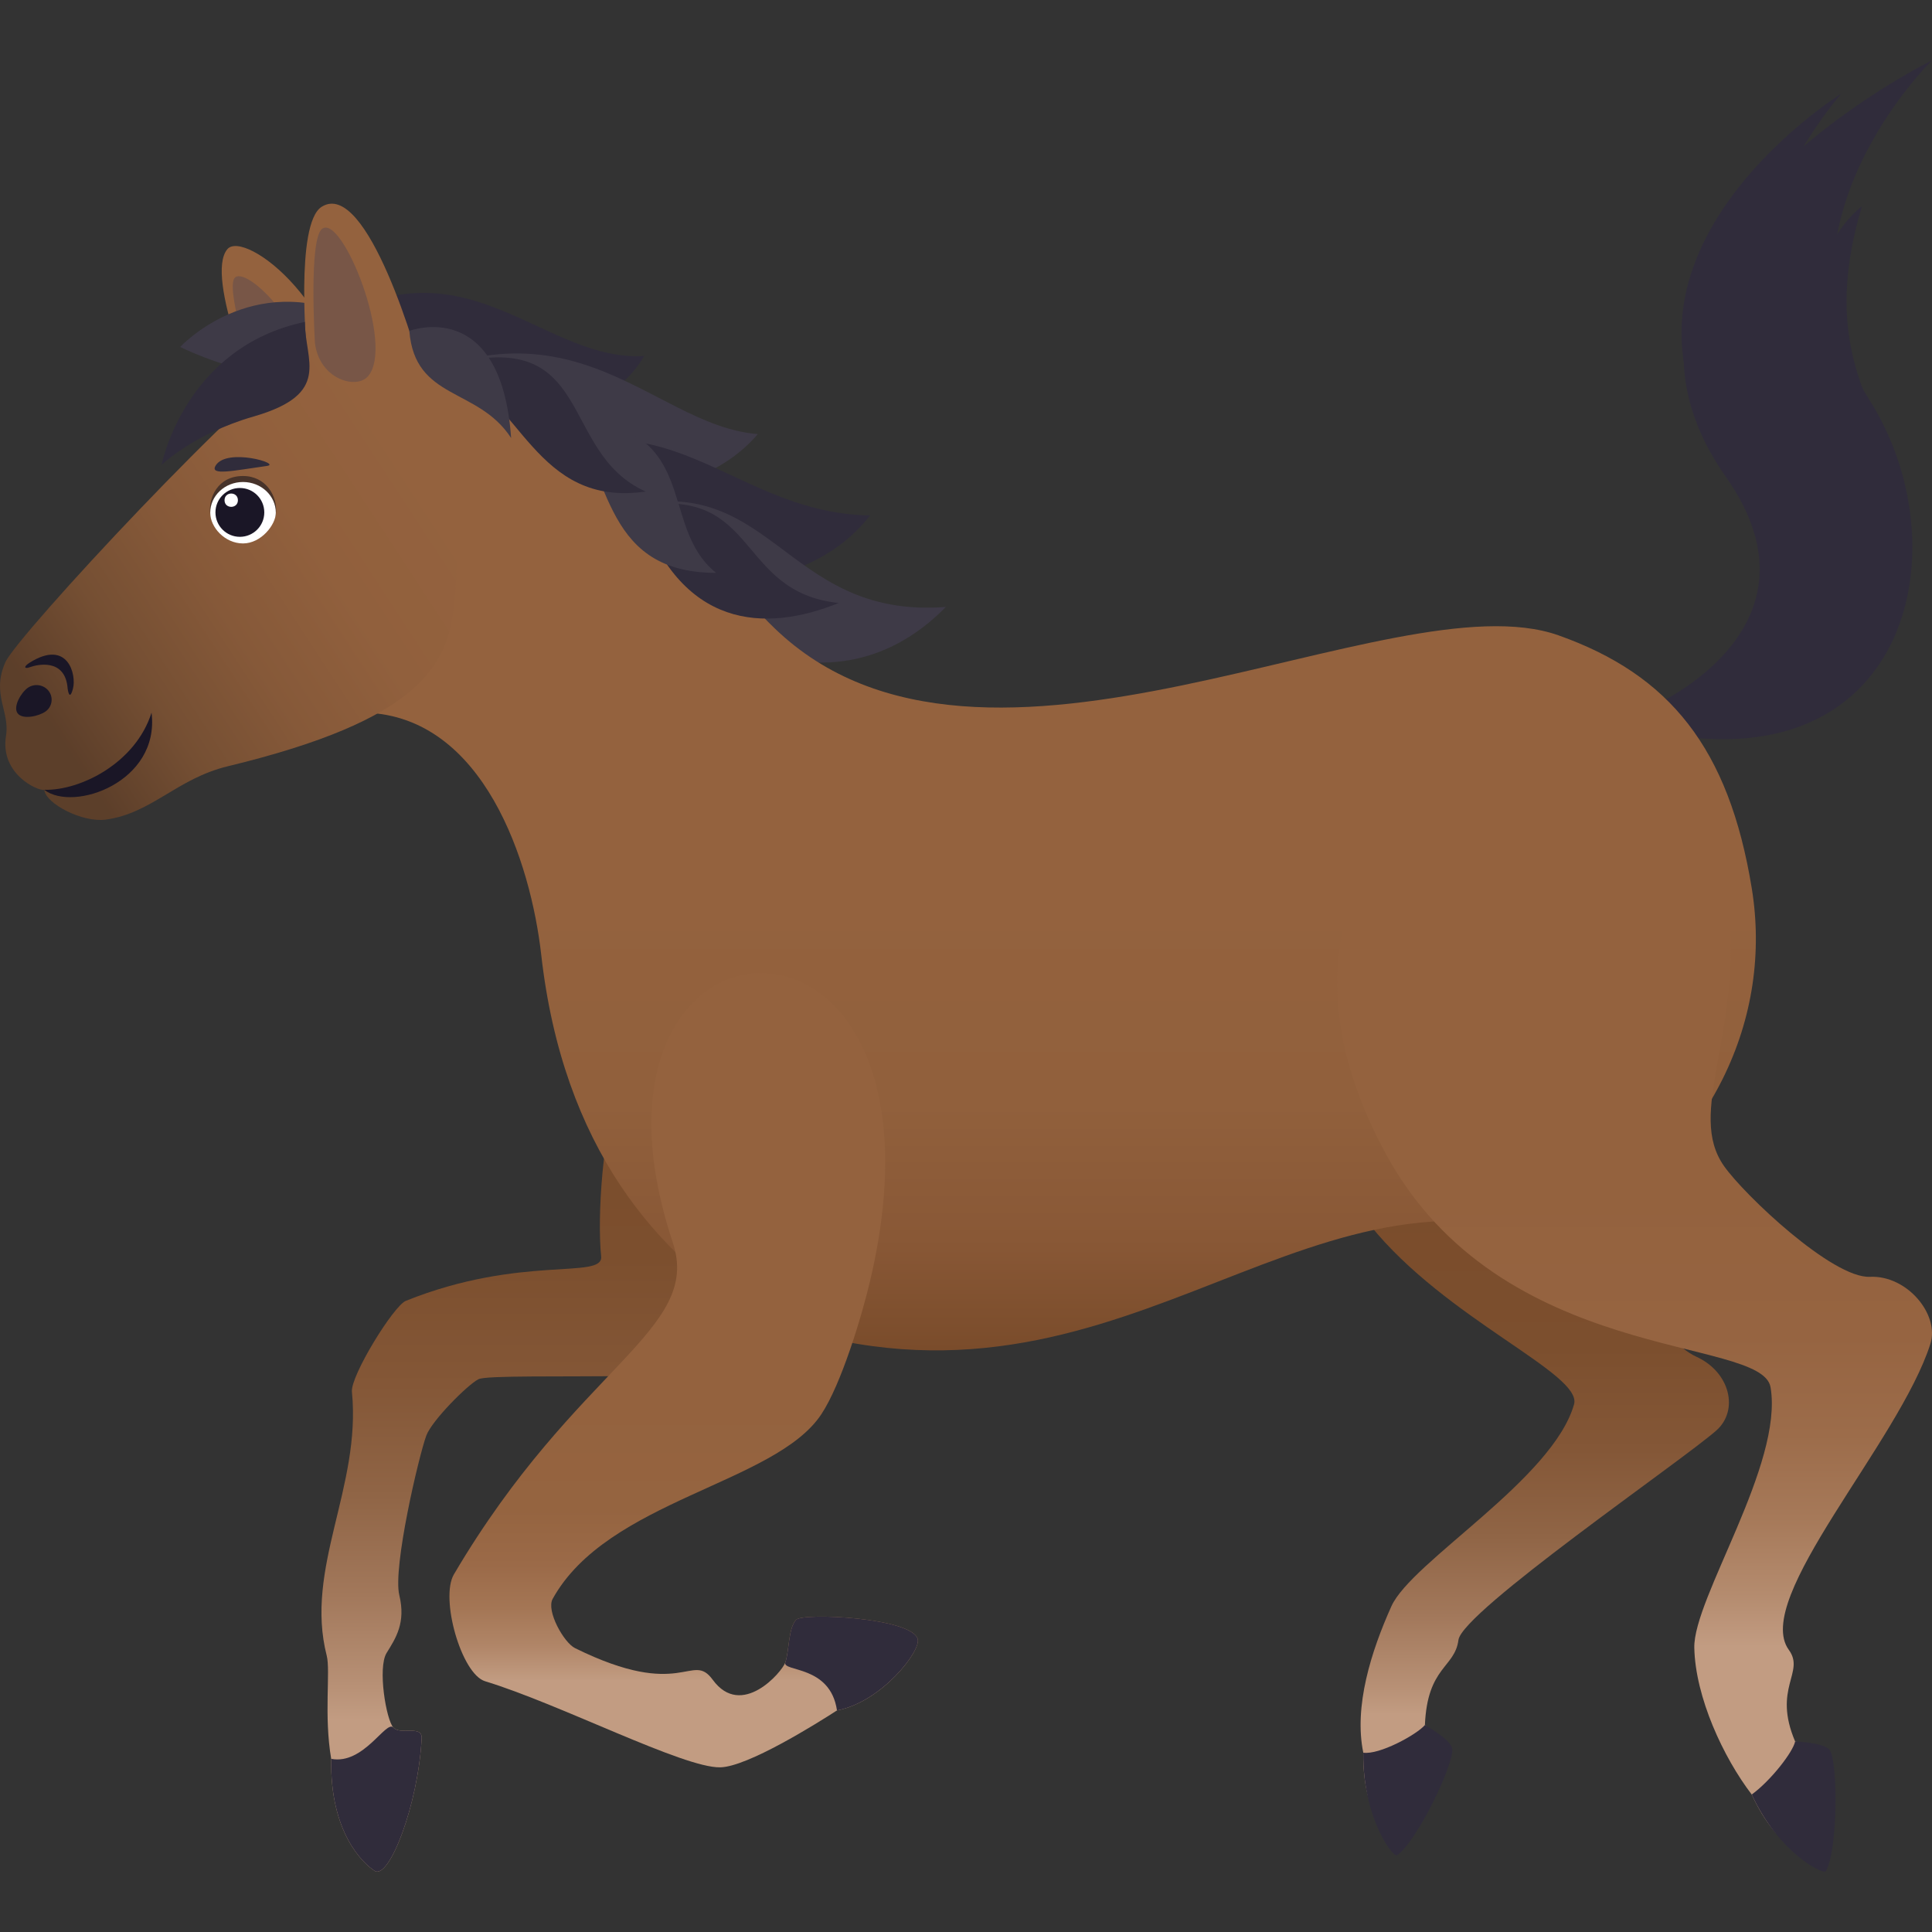 <?xml version="1.0" encoding="utf-8"?>
<!-- Generator: Adobe Illustrator 15.0.0, SVG Export Plug-In . SVG Version: 6.00 Build 0)  -->
<!DOCTYPE svg PUBLIC "-//W3C//DTD SVG 1.1//EN" "http://www.w3.org/Graphics/SVG/1.1/DTD/svg11.dtd">
<svg version="1.1" id="Layer_1" xmlns:x="http://ns.adobe.com/Extensibility/1.0/" xmlns:i="http://ns.adobe.com/AdobeIllustrator/10.0/" xmlns:graph="http://ns.adobe.com/Graphs/1.0/"
	 xmlns="http://www.w3.org/2000/svg" xmlns:xlink="http://www.w3.org/1999/xlink" xmlns:a="http://ns.adobe.com/AdobeSVGViewerExtensions/3.0/"
	 x="0px" y="0px" width="64px" height="64px" viewBox="0 0 64 64" enable-background="new 0 0 64 64" xml:space="preserve">
<rect x="0" y="0" width="64" height="64" fill="#333333" stroke="none"/>
<linearGradient id="SVGID_1_" gradientUnits="userSpaceOnUse" x1="18.929" y1="61.999" x2="18.929" y2="35.267">
	<stop  offset="0.188" style="stop-color:#C29C82"/>
	<stop  offset="0.228" style="stop-color:#B89176"/>
	<stop  offset="0.342" style="stop-color:#A2785B"/>
	<stop  offset="0.465" style="stop-color:#906546"/>
	<stop  offset="0.602" style="stop-color:#845737"/>
	<stop  offset="0.761" style="stop-color:#7C4F2E"/>
	<stop  offset="1" style="stop-color:#7A4C2B"/>
	<a:midPointStop  offset="0.188" style="stop-color:#C29C82"/>
	<a:midPointStop  offset="0.217" style="stop-color:#C29C82"/>
	<a:midPointStop  offset="1" style="stop-color:#7A4C2B"/>
</linearGradient>
<path fill="url(#SVGID_1_)" d="M12.41,61.974c0.481,0.308,1.443-2.194,1.558-4.385c0.026-0.463-0.7-0.099-0.938-0.362
	c-0.239-0.262-0.524-1.973-0.225-2.468c0.305-0.493,0.644-1.002,0.423-1.916c-0.223-0.914,0.645-4.609,0.893-5.285
	c0.186-0.503,1.364-1.681,1.725-1.868c0.509-0.27,9.901,0.244,11.195-0.815c1.295-1.06-5.272-12.044-6.448-9.111
	c-0.656,1.635-0.809,4.625-0.679,5.853c0.082,0.783-2.645-0.063-6.47,1.475c-0.407,0.165-1.837,2.487-1.786,3.013
	c0.313,3.166-1.579,5.84-0.834,8.745c0.127,0.504-0.099,1.984,0.148,3.416C10.925,60.711,12.031,61.732,12.41,61.974z"/>
<path fill="#302C3B" d="M12.41,61.974c0.481,0.308,1.443-2.194,1.558-4.385c0.026-0.463-0.7-0.099-0.938-0.362
	c-0.239-0.262-0.98,1.244-2.058,1.037C10.925,60.711,12.031,61.732,12.41,61.974z"/>
<linearGradient id="SVGID_2_" gradientUnits="userSpaceOnUse" x1="51.172" y1="60.788" x2="51.172" y2="39.578">
	<stop  offset="0.188" style="stop-color:#C29C82"/>
	<stop  offset="0.228" style="stop-color:#B89176"/>
	<stop  offset="0.342" style="stop-color:#A2785B"/>
	<stop  offset="0.465" style="stop-color:#906546"/>
	<stop  offset="0.602" style="stop-color:#845737"/>
	<stop  offset="0.761" style="stop-color:#7C4F2E"/>
	<stop  offset="1" style="stop-color:#7A4C2B"/>
	<a:midPointStop  offset="0.188" style="stop-color:#C29C82"/>
	<a:midPointStop  offset="0.217" style="stop-color:#C29C82"/>
	<a:midPointStop  offset="1" style="stop-color:#7A4C2B"/>
</linearGradient>
<path fill="url(#SVGID_2_)" d="M56.187,44.94c-1.134-0.517-2.906-3.208-3.101-4.377c-0.359-2.17-6.848-0.096-7.696,0.026
	c2.514,3.125,7.041,4.913,6.752,5.932c-0.706,2.487-5.382,5.203-6.05,6.688c-0.667,1.482-1.249,3.313-0.931,4.851
	c-0.028,2.163,0.914,2.807,1.035,2.722c0.676-0.472,1.652-2.48,1.564-2.95c-0.055-0.302-0.558-0.688-0.558-0.688
	c0.081-1.941,0.991-1.89,1.111-2.819c0.123-0.938,7.389-5.921,8.546-6.941C57.605,46.719,57.319,45.454,56.187,44.94z"/>
<path fill="#302C3B" d="M45.161,58.06c-0.028,2.163,0.996,3.486,1.116,3.401c0.676-0.472,1.915-3.073,1.828-3.543
	c-0.056-0.303-0.902-0.775-0.902-0.775C46.926,57.466,45.688,58.139,45.161,58.06z"/>
<path fill="#302C3B" d="M9.494,11.656c2.694,2.767,9.859,3.542,11.846,0.138C17.676,12.01,15.012,7.078,9.494,11.656z"/>
<path fill="#3E3A47" d="M11.806,13.525c2.798,2.935,10.42,4.251,13.297,0.855C21.442,14.092,18.761,9.112,11.806,13.525z"/>
<path fill="#302C3B" d="M15.619,16.192c2.728,3.208,10.243,4.707,13.201,0.883C23.844,16.996,21.827,12.106,15.619,16.192z"/>
<path fill="#3E3A47" d="M20.208,16.924c1.604,3.819,7.116,7.268,11.125,3.182C25.839,20.528,25.595,15.276,20.208,16.924z"/>
<path fill="#302C3B" d="M61.925,13.244c2.969,4.681,1.455,12.058-6.041,11.17l-1.106-1.042c0,0,5.913-2.574,2.398-7.57
	C51.702,8.028,64,2,64,2S58.308,7.543,61.925,13.244z"/>
<path fill="#302C3B" d="M59.59,14.589c3.43,4.281,2.253,5.945-1.752,1.421C51.603,8.966,61,3.098,61,3.098
	S55.411,9.375,59.59,14.589z"/>
<path fill="#302C3B" d="M61.678,6.834c0,0-3.62,2.63,0.688,7.614C61.608,12.703,60.516,10.714,61.678,6.834z"/>
<linearGradient id="SVGID_3_" gradientUnits="userSpaceOnUse" x1="33.565" y1="44.732" x2="33.565" y2="26.507">
	<stop  offset="0" style="stop-color:#7A4C2B"/>
	<stop  offset="0.204" style="stop-color:#895836"/>
	<stop  offset="0.448" style="stop-color:#91603C"/>
	<stop  offset="0.824" style="stop-color:#94623E"/>
	<a:midPointStop  offset="0" style="stop-color:#7A4C2B"/>
	<a:midPointStop  offset="0.212" style="stop-color:#7A4C2B"/>
	<a:midPointStop  offset="0.824" style="stop-color:#94623E"/>
</linearGradient>
<path fill="url(#SVGID_3_)" d="M58.029,29.423c-0.756-4.64-2.723-7.072-6.4-8.376c-5.521-1.956-19.059,6.453-25.98-0.245
	c-3.798-3.676-4.188-8.059-13.944-9.251c-4.49-0.55-2.813,11.94,0.411,12.057c3.922,0.141,5.467,4.961,5.813,8.02
	c0.716,6.348,3.813,9.971,7.317,12.058c11.667,4.194,17.606-5.777,26.625-2.614C56.813,38.183,58.718,33.646,58.029,29.423z"/>
<linearGradient id="SVGID_4_" gradientUnits="userSpaceOnUse" x1="22.648" y1="58.545" x2="22.648" y2="32.233">
	<stop  offset="0.109" style="stop-color:#C29C82"/>
	<stop  offset="0.113" style="stop-color:#C09A7F"/>
	<stop  offset="0.154" style="stop-color:#B08567"/>
	<stop  offset="0.2" style="stop-color:#A47655"/>
	<stop  offset="0.254" style="stop-color:#9B6A48"/>
	<stop  offset="0.324" style="stop-color:#956440"/>
	<stop  offset="0.467" style="stop-color:#94623E"/>
	<a:midPointStop  offset="0.109" style="stop-color:#C29C82"/>
	<a:midPointStop  offset="0.17" style="stop-color:#C29C82"/>
	<a:midPointStop  offset="0.467" style="stop-color:#94623E"/>
</linearGradient>
<path fill="url(#SVGID_4_)" d="M22.287,41.159c0.972,2.925-3.174,4.073-7.251,10.994c-0.466,0.792,0.25,3.303,1.033,3.54
	c2.487,0.757,6.575,2.88,7.791,2.852c0.905-0.017,3.186-1.445,3.866-1.885c1.473-0.276,2.782-1.965,2.675-2.362
	c-0.191-0.712-3.808-0.887-4.031-0.639c-0.26,0.282-0.223,1.027-0.355,1.41c-0.109,0.32-1.452,1.881-2.405,0.575
	c-0.701-0.959-0.994,0.715-4.562-1.048c-0.367-0.18-0.96-1.231-0.741-1.63c1.814-3.282,7.375-3.807,8.902-6.119
	c0.664-1.003,1.345-3.261,1.627-4.47C32.023,28.708,18.382,29.402,22.287,41.159z"/>
<path fill="#302C3B" d="M27.726,56.66c1.473-0.276,2.782-1.965,2.675-2.362c-0.191-0.712-3.808-0.887-4.031-0.639
	c-0.26,0.282-0.223,1.027-0.355,1.41C25.905,55.39,27.505,55.143,27.726,56.66z"/>
<linearGradient id="SVGID_5_" gradientUnits="userSpaceOnUse" x1="54.148" y1="61.448" x2="54.148" y2="24.773">
	<stop  offset="0.188" style="stop-color:#C29C82"/>
	<stop  offset="0.236" style="stop-color:#B48B6E"/>
	<stop  offset="0.304" style="stop-color:#A67959"/>
	<stop  offset="0.379" style="stop-color:#9C6C4A"/>
	<stop  offset="0.468" style="stop-color:#966441"/>
	<stop  offset="0.6" style="stop-color:#94623E"/>
	<a:midPointStop  offset="0.188" style="stop-color:#C29C82"/>
	<a:midPointStop  offset="0.217" style="stop-color:#C29C82"/>
	<a:midPointStop  offset="0.6" style="stop-color:#94623E"/>
</linearGradient>
<path fill="url(#SVGID_5_)" d="M45.911,38.229c3.811,7.005,12.451,6.012,12.741,7.726c0.432,2.555-2.563,6.993-2.526,8.631
	c0.035,1.635,0.96,3.63,1.903,4.861c0.9,1.953,2.021,2.098,2.093,1.966c0.403-0.732,0.42-2.979,0.141-3.36
	c-0.179-0.246-0.796-0.363-0.796-0.363c-0.758-1.776,0.338-2.287-0.209-3.035c-1.229-1.685,3.649-6.877,4.689-10.14
	c0.308-0.965-0.767-2.276-2.003-2.219c-1.237,0.057-4.159-2.709-4.833-3.668c-1.252-1.781,0.586-4.272,0.162-8.697
	C56.305,19.845,39.03,25.58,45.911,38.229z"/>
<path fill="#302C3B" d="M58.029,59.446c0.9,1.953,2.385,2.669,2.457,2.538c0.403-0.731,0.401-3.632,0.122-4.014
	c-0.179-0.246-1.142-0.282-1.142-0.282C59.398,58.03,58.673,58.973,58.029,59.446z"/>
<path fill="#94623E" d="M7.531,8.255c0.559-0.663,4.01,1.856,4.174,6.15c0.014,0.277-1.899,0.023-3.068-0.935
	C8.636,13.471,6.759,9.169,7.531,8.255z"/>
<path fill="#785647" d="M7.761,9.224c0.321-0.514,2.765,1.704,2.832,4.683c0.006,0.188-1.283-0.232-2.062-1.042
	C8.532,12.865,7.47,9.684,7.761,9.224z"/>
<path fill="#3E3A47" d="M5.969,11.493c0,0,5.132,2.594,5.735-0.984C8.333,8.933,5.969,11.493,5.969,11.493z"/>
<linearGradient id="SVGID_6_" gradientUnits="userSpaceOnUse" x1="-0.503" y1="23.151" x2="13.151" y2="14.228">
	<stop  offset="0.085" style="stop-color:#5C3F2A"/>
	<stop  offset="0.09" style="stop-color:#5D3F2A"/>
	<stop  offset="0.291" style="stop-color:#754F33"/>
	<stop  offset="0.502" style="stop-color:#865939"/>
	<stop  offset="0.729" style="stop-color:#91603D"/>
	<stop  offset="1" style="stop-color:#94623E"/>
	<a:midPointStop  offset="0.085" style="stop-color:#5C3F2A"/>
	<a:midPointStop  offset="0.258" style="stop-color:#5C3F2A"/>
	<a:midPointStop  offset="1" style="stop-color:#94623E"/>
</linearGradient>
<path fill="url(#SVGID_6_)" d="M14.069,12.717c-0.21-0.961-1.917-6.82-3.416-5.865c-0.885,0.563-0.486,4.863-0.486,4.863
	c-1.822,0.987-9.6,9.34-9.989,10.222c-0.47,1.06,0.156,1.623,0.021,2.438c-0.206,1.263,1.05,1.832,1.269,1.791
	c0.045,0.453,1.255,1.089,2.033,0.985c1.523-0.206,2.356-1.358,4.044-1.767c6.362-1.538,7.282-3.322,7.496-5.354
	C15.539,15.293,14.069,12.717,14.069,12.717z"/>
<path fill="#1A1626" d="M1.51,23.568c-0.223,0.16-0.761,0.278-0.925,0.063c-0.164-0.216,0.112-0.685,0.333-0.844
	c0.22-0.156,0.53-0.111,0.695,0.103C1.776,23.107,1.73,23.411,1.51,23.568z"/>
<path fill="#785647" d="M10.66,7.589c0.658-0.567,2.443,3.881,1.521,4.886c-0.393,0.428-1.587,0.091-1.747-1.097
	C10.433,11.378,10.224,7.964,10.66,7.589z"/>
<path fill="#1A1626" d="M0.99,21.947C0.764,22.086,0.804,22.174,1,22.098c0.2-0.073,1.162-0.322,1.241,0.711
	c0,0,0.054,0.463,0.176,0.003C2.539,22.352,2.25,21.162,0.99,21.947z"/>
<path fill="#47332A" d="M8.05,15.768c-0.833,0-1.161,0.719-1.086,1.28c0.054,0.416,2.121,0.416,2.174,0
	C9.214,16.441,8.811,15.768,8.05,15.768z"/>
<path fill="#FFFFFF" d="M8.05,15.967c-0.6,0-1.086,0.454-1.086,1.018c0,0.483,0.486,1.017,1.086,1.017s1.087-0.619,1.087-1.017
	C9.137,16.421,8.65,15.967,8.05,15.967z"/>
<ellipse fill="#1A1626" cx="7.946" cy="16.974" rx="0.809" ry="0.809"/>
<path fill="#FFFFFF" d="M7.881,16.571c0,0.292-0.443,0.292-0.443,0C7.438,16.275,7.881,16.275,7.881,16.571z"/>
<path fill="#302C3B" d="M5.352,15.399c0,0,1.063-1.03,3.05-1.602c2.608-0.752,1.694-1.853,1.698-3.133
	C6.121,11.496,5.352,15.399,5.352,15.399z"/>
<path fill="#302C3B" d="M8.841,15.435c0.505-0.069-1.331-0.616-1.697-0.013C6.931,15.773,7.748,15.587,8.841,15.435z"/>
<path fill="#1A1626" d="M5.02,23.608c0.284,2.302-2.589,3.302-3.553,2.556C2.677,26.191,4.494,25.27,5.02,23.608z"/>
<path fill="#302C3B" d="M27.783,19.975c-3.417-0.359-2.621-3.896-6.619-3.207C22.527,20.86,25.357,20.959,27.783,19.975z"/>
<path fill="#3E3A47" d="M23.723,18.977c-2.008-1.609-0.344-4.938-5.118-5.166C20.319,15.304,19.754,18.977,23.723,18.977z"/>
<path fill="#302C3B" d="M14.778,12.117c2.472,1.047,2.945,4.696,6.61,4.166C18.455,14.973,19.754,10.718,14.778,12.117z"/>
<path fill="#3E3A47" d="M16.932,14.51c-0.332-4.714-3.372-3.548-3.372-3.548C13.745,13.271,15.833,12.82,16.932,14.51z"/>
</svg>
